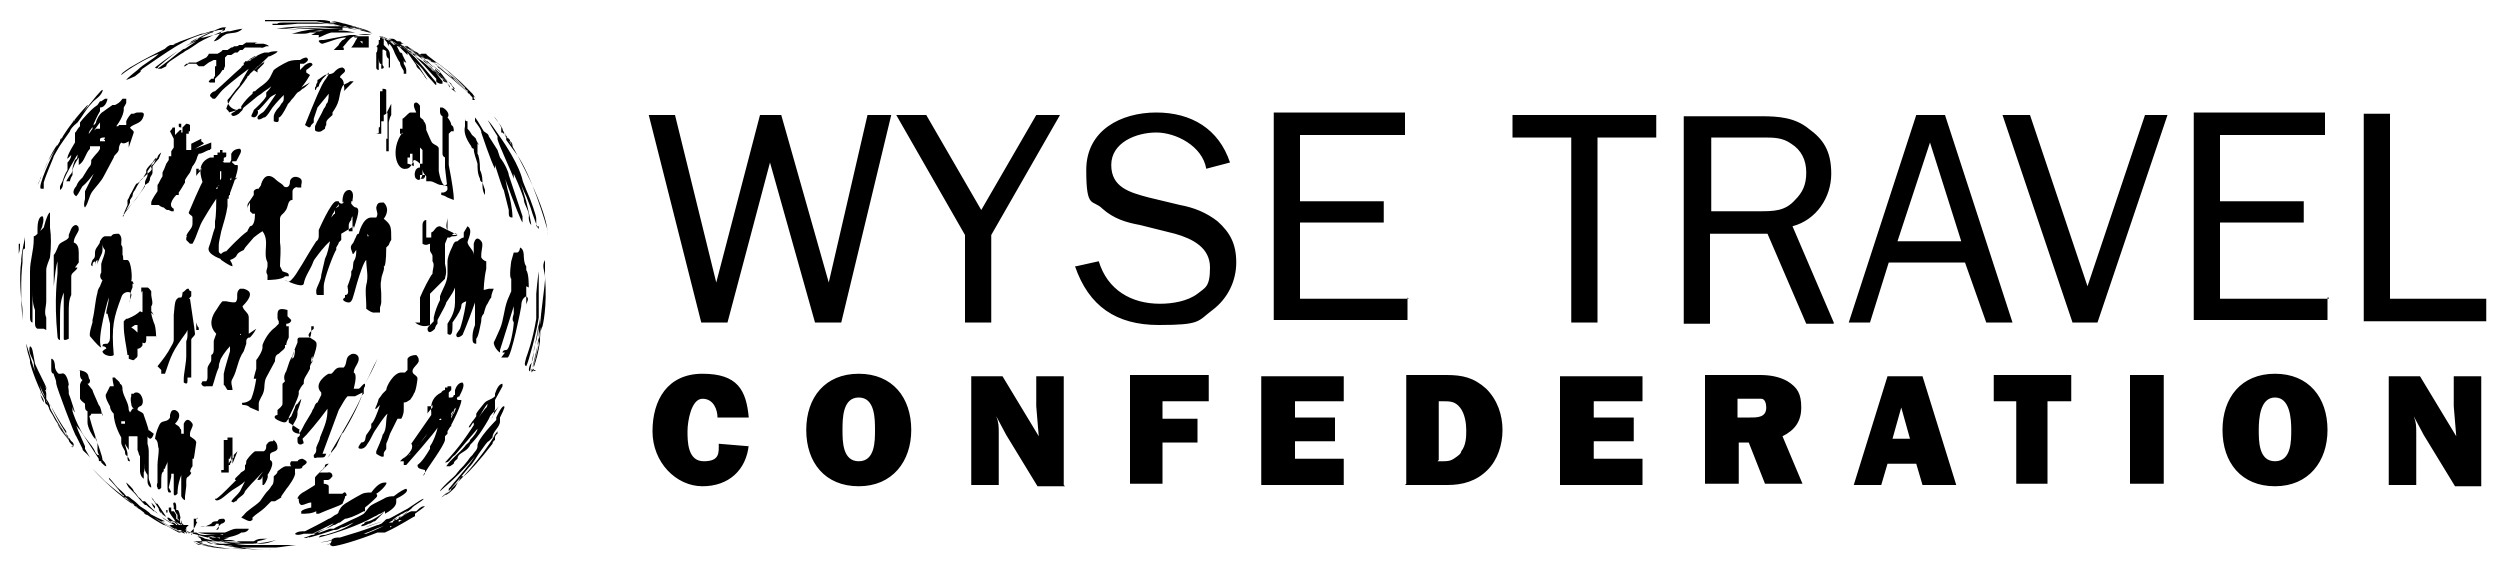 <?xml version="1.0" encoding="utf-8"?>
<svg xmlns="http://www.w3.org/2000/svg" id="Calque_1" version="1.1" viewBox="0 0 200 45.2">
  
  <g id="Calque_11" data-name="Calque_1">
    <path d="M59.9,35.6c-.2,2-1.6,3.3-3.7,3.3s-4-1.9-4-4.4,1.2-4.6,4-4.6,3.5,1.3,3.7,3.5h-2.5c0-.6-.3-1.5-1.2-1.5s-1.2,1.8-1.2,2.6,0,2.4,1.3,2.4,1.2-.7,1.2-1.4l2.4.2h0ZM72.9,34.4c0-2.6-1.5-4.5-4.2-4.5s-4.2,1.9-4.2,4.5,1.5,4.5,4.2,4.5,4.2-2,4.2-4.5ZM67.4,34.4c0-.9,0-2.6,1.3-2.6s1.3,1.7,1.3,2.6,0,2.5-1.3,2.5-1.3-1.6-1.3-2.5ZM85.1,38.8v-8.7h-2.2v2.4l.2,2.4h0l-2.9-4.8h-2.5v8.7h2.2v-4.1c0-.6,0-.9-.2-1.4h0c0,0,.8,1.5.8,1.5l2.5,4.1h2.2,0ZM95.8,35.5v-2h-2.8v-1.4h3.7v-2.1h-6.3v8.7h2.6v-3.3h2.8ZM107.5,36.7h-3.9v-1.4h3.2v-1.9h-3.2v-1.3h3.9v-2h-6.6v8.7h6.6v-2.1ZM112.4,38.8h3.4c1.2,0,2.3-.3,3.2-1.2.8-.8,1.2-2,1.2-3.2s-.4-2.4-1.3-3.3c-1-.9-1.9-1.1-3.2-1.1h-3.2v8.7h0ZM115.1,36.8v-4.7h.3c.6,0,1,0,1.4.5s.5,1.3.5,1.8,0,1.2-.4,1.7c0,.2-.3.4-.6.6-.3.2-.6.2-.9.2h-.4,0ZM131.4,36.7h-3.9v-1.4h3.2v-1.9h-3.2v-1.3h3.9v-2h-6.6v8.7h6.6v-2.1ZM139,35.4h.9l1.3,3.3h3l-1.6-3.8c1-.5,1.5-1.2,1.5-2.3s-.3-1.6-1.1-2.1c-.7-.4-1.5-.5-2.2-.5h-4.4v8.7h2.7v-3.4h0ZM139,31.9h1.9c.3,0,.4.4.4.7,0,.8-.7.8-1.3.8h-1v-1.6h0ZM153.8,38.8h2.7l-2.7-8.7h-2.8l-2.7,8.7h2.2l.5-1.7h2.3l.5,1.7ZM151.4,35.1l.7-2.5.7,2.5h-1.4ZM163.9,32.1h1.8v-2.1h-6.2v2.1h1.8v6.6h2.5v-6.6h0ZM173.1,30h-2.7v8.7h2.7v-8.7ZM186.2,34.4c0-2.6-1.5-4.5-4.2-4.5s-4.2,1.9-4.2,4.5,1.5,4.5,4.2,4.5,4.2-2,4.2-4.5ZM180.7,34.4c0-.9.1-2.6,1.3-2.6s1.3,1.7,1.3,2.6,0,2.5-1.3,2.5-1.3-1.6-1.3-2.5ZM198.5,38.8v-8.7h-2.2v2.4l.2,2.4h0l-2.9-4.8h-2.5v8.7h2.2v-4.1c0-.6,0-.9-.2-1.4h0c0,0,.8,1.5.8,1.5l2.5,4.1h2.2-.1ZM71.2,9.2h-1.8l-3.1,13.4h0l-3.8-13.4h-1.7l-3.5,13.4h0l-3.3-13.4h-2.1l4.2,16.6h2.1l3.4-12.8,3.6,12.8h2.1l4-16.6h0ZM84.8,9.2h-1.9l-4.4,7.6-4.4-7.6h-2.4l5.5,9.6v7h2.1v-7s5.5-9.6,5.5-9.6ZM86,21.3c1.1,3.2,3.3,4.7,6.7,4.7s3.1-.3,4.3-1.2c1.2-.9,1.9-2.3,1.9-3.8s-.5-2.4-1.5-3.3c-.9-.7-1.9-1.1-3-1.3l-2.5-.6c-1.5-.4-3-.8-3-2.6s2-2.6,3.6-2.6,3.7,1.1,4,2.9l1.9-.5c-.9-2.7-3.1-4-5.9-4s-5.6,1.4-5.6,4.6.5,2.3,1.3,3.1c.9.8,1.9,1.1,3,1.3l2.8.7c1.4.4,2.8,1.1,2.8,2.7s-.4,1.6-1,2.1c-.8.6-2,.8-3,.8-2.3,0-4.2-1.1-4.9-3.4l-1.8.4h-.1ZM112.7,23.9h-8.7v-6.1h6.7v-1.7h-6.7v-5.3h8.4v-1.8h-10.5v16.6h10.7v-1.8h0ZM127.8,11h4.7v-1.8h-11.5v1.8h4.7v14.8h2.1s0-14.8,0-14.8ZM146.7,25.8l-3.3-7.7c1.9-.5,3.1-2.3,3.1-4.2s-.7-2.8-1.8-3.6c-1.1-.9-2.4-1-3.8-1h-6.2v16.6h2.1v-7.2h4.6l3.1,7.2h2.2,0ZM136.9,16.9v-5.9h4.1c.9,0,1.6,0,2.3.5.8.5,1.2,1.3,1.2,2.3s-.3,1.6-.9,2.2c-.8.9-1.7.9-2.9.9h-3.9,0ZM155.7,9.2h-2.4l-5.4,16.6h1.7l1.5-4.8h6.1l1.7,4.8h2.1l-5.4-16.6h0ZM156.9,19.3h-5.1l2.6-7.9,2.5,7.9ZM173.4,9.2h-1.8l-4.6,13.7-4.6-13.7h-2.2l5.6,16.6h2s5.6-16.6,5.6-16.6ZM186.3,23.9h-8.7v-6.1h6.7v-1.7h-6.7v-5.3h8.4v-1.8h-10.5v16.6h10.7v-1.8h.1ZM198.9,23.9h-7.7v-14.8h-2.1v16.6h9.8v-1.8h0ZM15.8,42.9c.3,0,.6.2.8.3h0c-.3,0-.5-.2-.8-.2h-.4c.1,0,.3,0,.5,0v-.2ZM3.5,32.1c0-.2-.2-.4-.3-.6v-.2s0,.4.3.9h0ZM14.5,42.4h.2-.2ZM14.1,42.3c-.3,0-.4-.2-.6-.3.5.2,1,.4,1.5.6-.2,0-.3,0-.5-.2h0c-.1,0-.2,0-.3,0h0ZM14.9,42.6c-.4-.2-.7-.3-.9-.4-.1,0-.3,0-.4-.2h0s.2,0,.3,0h.4c.2,0,.4,0,.5.2q0,.2,0,0v.2ZM15.8,42.9h.1-.2.2-.1ZM15.8,42.9h.2-.4.3-.1ZM15.7,42.9h.5-.5ZM15.3,42.7h.2-.2ZM15.3,42.7h.1s0,0,0,0h-.1ZM31.9,3.8h0c0-.1,0,0,0,0ZM34.9,6.8h0s0-.1,0-.2c-.6-.7-.9-1.1-1-1.2l-.6-.7h0s-.7-.8-2.1-1.5c-.1,0-.3-.2-.7-.3.4.2.7.3.7.3h0c.2.2.5.4.8.6l.6.6v-.2c.2.3.5.7.7,1h0c0,.2.2.3.3.4l.3.4c.1.2.2.3.3.4,0,0-.2-.3-.7-1.1-.8-1.2,0,0,0,0l-.6-.7c.2.3.5.5.7.7.3.3.5.7.8,1,.3.3.4.5.5.5,0,0,0,0,0,0h0ZM31.9,41.6s.2,0,.3,0h0s-.2,0-.3.2h0ZM32.3,41.5h-.2s0,0,0,0h.2ZM32,41.4l.9-.7h0c.2-.3.9-.6,1-.8h0s-.1,0-.4.2c-.3.2-.6.4-.9.6h0s-.4.2-1.1.6c-.7.4-1.5.6-2.3.9h0c.6-.3,1.3-.4,1.9-.7-.3,0-.3.2-.4.2.2,0,.3-.2.5-.2-.2,0-.5.2-.7.4.2,0,.3-.2.4-.2,0,0-2.1,1.1-5.3,1.7h0c.1,0,.8-.1,2-.4,0,0-.5.2-1.5.6-1.5.6,0,0,0,0h0c3.3-.9,4-1.2,5.9-2.3-.1,0-.3.2-.4.3,0,0,0,0,.3,0h0ZM27.6,3.8h-.2c.3-.3.5-.7.9-.9.6-.2,1.1-.2,1.4-.1h.2-2,.3c0,0-.1,0-.2,0h0l-2.1.4h0c-.3,0-.4,0-.4.1h0s.1.2.3.2h0c.7-.2,1.3-.5,1.9-.5,0,0-.2.2-.3.2,0,0-.3.3-.3.4h0l-.4.4h.8v-.2ZM27.4,2.3h-.1.1ZM27.6,2.3h0ZM27.6,2.3h0ZM27.7,2.3h-.2.2ZM27.8,2.4h.3-.3ZM28,2.3h.2-.2ZM28,2.3h0ZM28.1,2.3h0ZM25.5,3c.3-.1.6-.3,1-.4h2.8-.9c-.9-.2-1.4-.2-1.9-.1h-1.2c-.5,0-1,0-1.6.2h-.2.5c1.3-.3,2-.3,2.8-.3h.2-.9.3-.4q0,0,0,0h0s-.6.1-1.1.4h0s0,0,0,0h.6v.2ZM26.6,1.8h-.3c.5,0,.9.2,1,.2h0c-.3,0-.5,0-.6-.1h-.2.1ZM26.4,1.8h.3c.3,0,.5,0,.7.1h.2c-.3,0-.7-.1-1.1-.2h-.1ZM21.2,1.6h4.4c.2,0,.4,0,.8.1h.2c.4,0,1.4.3,2.7.7h.5-.6c-.2,0-.4,0-.6-.2h-.8c-.5-.1-.9-.2-1.1-.3h-.1c-.4,0-.8-.1-1.3-.2h-4.4,3-3,.3ZM31.5,3.6h0l-.4-.4c-.1,0-.3-.2-.3-.2h-.3c.1,0,.2,0,.3.2h0c.1.1.2.2.2.3,0,0,.1.2.1.2h0v-.2s.2,0,.5.8c.2.4.3.6.4.7,0,.3.3.6.3.7h0v.2h.2c0,.1,0,0,0-.3h0s0-.2-.2-.5v-.3s0,.2.2.2l-.3-.6h0c0-.2-.2-.2-.2-.2h0l-.3-.6h-.2ZM30.6,3.3h0s0,0,0,0ZM30.3,2.9h0ZM30.8,3.1h-.1s-.1,0-.2-.1h-.1s0,0,0,0v.2s0,0,0,0h0s0,0,0,0h-.1v.3c0,.1-.3.2-.1.3,0,0,0,.4-.1.4v1.2h0c0,.2.2.2.2.2h0v-.2h0v-.2h0v-.6h0s0,.6.2.5h0v.4c.3,0,.2-.2.1-.3h0v-.3h0v-.2h0v-.2h0v-.2h0v-.3h0c0-.1.2,0,.3.1h0v.2s0,.3.2.4h0c0-.1,0,.2,0,.2h0v.5h.1v-.2h0v-.4h0v-.3h0c0-.4-.1-.5-.3-.7h0l-.2-.2v-.5ZM21.8,2h.8c.2,0,1.2-.1,1.2-.1h2c.2,0,.5,0,1,.1,1.1.3,1.8.4,1.9.4h.4c0,0,0,0,0,0,.3,0,.4.1.6.2-.6-.2-1.2-.4-1.5-.5h-.3.2c.3.1.3.2.5.2s.3,0,.6.2c0,0-.5-.2-.9-.3h-.6c-.9-.2-1.5-.3-2.3-.4h-3.4c-.3,0-.4,0-.4,0h3-2.8,2.8-1.5c-.6,0-.9,0-.9.1h3.5-3.9ZM27.5,2.2c.7,0,.8,0,1.4.2h0c.4,0,.7.2.9.3-.5-.2-.8-.2-1-.3-.4,0-.8-.2-1.2-.3h.5c.8.2,1,.2,1.7.5-.8-.3-1-.3-1.8-.5h-2.1c-1.3,0-2.6,0-3.8.2h.8c2.1-.3,3.5,0,4.6,0h-2.6c-.7,0-1,0-1.9.1h-.9.9c1.3-.2,2.1-.2,2.9-.1-.4,0-.8,0-1.8.2-.4.1-.7.2-.8.2h-.2.9c.3,0,.6,0,.8-.1h2.1c.2-.3.4-.2.5-.2v-.2ZM1.6,19.5c0,.3,0,.5-.1.8v-.8h0c0,0,.1,0,.1,0ZM1.8,20h0c0,0,0,.1,0,.2h0v-.8h0v.4h0c0,0,0,.2,0,.2ZM2,19.9v-1h0v-.4h0v-.3h0v-.2h0v-.2h0v-.3h0v-.2h0v-.2h0v-.2h0v-.3h0v.2h0v.2h0v.4h0v.2h0v.3c0,.2,0,0,0,0h0v.3h0v.7c0,.3-.2.8-.3,1.8v.2c-.2,1.3,0,2.9.1,4.7v-.2.3c0,0,0,0,0,0v-.9c0-.3-.1-.7-.1-.9v-1.3h0c0-.7.1-1.6.1-1.6h0v-.4c0-.6.1-.7.1-.7h0ZM33.6,18.5h-.2.2ZM35.6,18.4h0,.2,0c-.2-.3,0-.7,0-1h0v.5c0,.3,0,.5,0,.5,0,0,0,0-.6-.3h0c-.4,0-.4.4-.7.5h0,0v.2h0v.2h-.4c0-.6,0-1,0-1.1,0-.1,0-.2,0-.3,0,0,0,0,0,0h0c-.2,0-.3.2-.3.4v1.5c.3.2.5,0,.6,0h0v.5c0,.2.2.3.2.5v.4c.2.3,0,.6,0,1-.2.2-.8,1.4-1,1.9v2c0,1.2,0,0,0,0h-.3s0,0,.2,0h-.3c.5.4,1,.3,1.2.2v-.2h0v-2.3l1.2-1.2c0-.2.2-.4,0-1.2,0-.9,0-1,0-1.6l.2-.5h.4-.2c.2-.2.4,0,.6-.2-.2,0-.3,0-.4,0-.1,0,.2-.3.4,0h0c0,0-1-.5-1-.5ZM11.3,5.7h-.1s.1-.1.2-.2h0c3.2-2.2,3.6-2.5,6.1-3.1q1.7-.4,0,0h0c.2,0,.4,0,.6-.2-.5-.1-.8.3-1.3.3,0,0,0,0,.1,0h.1c-.3,0-.6.2-.9.2-1.4.5-2.2.8-2.3.9.3-.1.4-.2.5-.2-.3.1-.4.2-.4.2h-.2c-.2,0-.4.2-.5.3h0c-2,1-2.1,1.1-2.8,1.5h0c-.6.4-.7.5-.7.6h0c.6-.5,2.1-1.4,3-1.7-.5.5-1.2.8-1.7,1.3h0s-.9.7-.9.8c0,0,.5-.2.7-.3l.5-.4ZM33.7,4.5h0c-.2-.2-.4-.3-.4-.3h0c.3.2.5.3.6.4h0ZM34.3,4.8h0s0,0,0,0h0s-.2,0-.2-.1c0,0-.2-.1-.3-.2,0,0-.4-.2-.7-.4h0c.5.2,1,.6,1.5.9l-.2-.2ZM31.5,3.3h0ZM38,8c0-.1-1.3-1.3-2.8-2.5h0s-.2-.1-.2-.2h0s0-.1-.2-.2h0c-.8-.5-1.6-1-2.4-1.3h-.3c-.3-.2-.6-.3-1-.4h0c.2,0,.5.2.7.3t0,0h.8c.3.3.4.4.5.4.3.2.5.3.9.6h.2c.2.1.3.2.5.3h.2c.9.6,1.6,1.3,2.3,2,0,0,0,.2.2.2h0c0,.2,0,.3.2.3h0c-.6-.7-1.6-1.6-2.9-2.5t0,0c.3.2.9.6,1.4,1.1h0s0,.1.2.2h0c.2.1.7.6,1.2,1.1h0c.1.2.2.3.3.4,0,.1,0,0,0,0v.2ZM32.8,4.2h.2c-.3-.1-.6-.3-.7-.4h0c0,0,.3.2.4.3h0ZM33.1,4.3h0c-.2-.2-.3-.2-.5-.3h0s.4.2.8.5l-.2-.2ZM36.5,7.4s-.2-.2-.2-.3h0c-.2-.4-.8-1-1.4-1.5,0,0,0,0-.2-.2-.2-.1-.3-.3-.5-.4h0c-.2-.2-.3-.2-.3-.3,0,0-.3-.2-.6-.4h0c-1-.7-1.8-1-2.2-1.2h-.2.5c.2,0,.3.2.4.2h.1s.2,0,.2.1h0c.4.2.6.4.8.5h0q.5.4.8.6h0c.3.3.4.4.5.4l.2.2h0l.2.2h0s0,0,.2.2h0c0,.2.2.3.3.4,0,.1.2.2.3.4,0,0,0,.3.4.3,0,0,0-.1-.2-.3-.2-.3,0,0,0,0h0l-.2-.3h0c-.2-.2-.2-.3-.4-.4h0l-.2-.2-.3-.3s.3.3.7.6v.2c.4.3.6.6.9.8h0c0,.1.2.3.3.4h0c-.2,0-.3,0-.3,0l.4.3ZM32.2,3.8h0c-.2-.1-.3-.2-.4-.3h0c-.2-.1-.4-.2-.6-.3h0c-.3-.1-.6-.3-.7-.3,0,0,.2,0,.4.2,0,0,.2,0,.3.1h.1s.2,0,.3.1c.2.1.5.3,1,.6h0s.3.2.6.5h0c0,0,.1.2.2.3h0c.3.3.4.4.5.5h0c.2.2.6.7,1,1.1h0v.2h0c0,0,0,.1.3.2h.2s0,0,0-.2h0c-.7-.9-1.2-1.4-1.5-1.6,0-.2-.9-.9-1.6-1.4h-.2v.3ZM3.7,31.3v.2s0-.3-.3-.6h0v.3h0s0,0,0,0h.3ZM3.8,31.2c-.3-.7-.7-1.4-1-2.1-.2-1.1-.2-1.3-.4-1.4-.2.5.2.9.3,1.3h0c0,1.1,1,2.9,1,3,.1.3.2.4.2.5,0,0,0,0,0,0h0c0,.3.2.5.3.7.3.6.7,1.1,1.1,1.6,0,0,.4.6.6.8,0,0,0-.2-.2-.3h0c-.4-.6-1.2-1.8-1.7-3,0,0,.1.3.2.4.2.4.8,1.4,1.1,1.8h0v.2c0,0,0,.2.2.3v.2h0c0,.2.4.5.4.5,0-.4-.4-.5-.6-.8-.8-1.2-1-1.5-1.3-2.2,0-.2-.2-.4-.3-.6h0q0-.3,0-.5h0c0-.5,0-.6-.2-.9l.3.5ZM32.9,4.1c-.3-.2-.5-.3-.8-.4s-.4-.2-.6-.3c-.3-.1-.7-.3-1.2-.5.3,0,.5.2.8.3h.2c.5.3.9.6,1.3.8h0c0,.1.3.2.4.3.3.2.4.3.4.3,0,0-.3-.2-.4-.3h.2c.2.2-.7-.4-1.5-.9h0c.1,0,.2.1.4.2,0,0,.2.2.4.2.5.3,1.9,1.3,3.5,3h0s0,0,0,0l-.2-.2-.5-.5c-.2-.2-.9-.9-1.9-1.7,0,0,.5.4.8.7,0,.1.3.2.4.4.6.5.8.8,1.4,1.4,0,0,0,0,0,.1,0,.1,0,0,0,0l-.2-.3h0l-.3-.3c-.3-.2-.5-.5-.8-.7,0,0-.2-.1-.2-.2-.2-.1-.5-.5-1-.8-.8-.6-1.4-1-1.8-1.2v-.2l1,.8ZM33.2,4.2s.4.2.6.4c0,0-.2,0-.3-.2,0,0-.3-.2-.4-.3h.1ZM33.7,4.5h0c-.2-.1-.3-.2-.6-.4h0s.2,0,.4.2h0l.2.2ZM33.5,4.4s-.2,0-.3-.2c-.2,0-.4-.2-.5-.3h0c-.2-.1-.3-.1-.3-.1h-1.1,1s0,0,.2.1,0,0,.2,0c.4.2,1,.6,1.5.9h.2c1.3,1,2.5,2,3.5,3.1,0,0,0,0,0-.2,0,0,.1.1.2.2,0,0-.1-.1-.3-.4h0l-.2-.2c-.3-.3-.4-.4-.6-.6-.3-.3-.7-.6-1-.9h0c-.5-.4-.9-.7-1.2-.9h0s0,0,0,0h0c-.5-.4-.7-.5-.7-.6h-.4ZM3.7,26.4v-1c-.2-.4,0-.9,0-1.3v-.6h0v-1.9c0-.3.2-.7.3-1q0-.2,0,0c.1-.9.1-1.7,0-2.4v-.2c0-.1,0-.2,0-.3,0,0,0,0,0,0v-.7c-.1,0-.3.4-.5,1.2,0,0-.2.2-.3.3v.3h0v-.2c0-.2.2-.4.2-.6.1-.3.1-.6,0-.7-.4,0-.4.9-.4,1h0v.4c-.1.1-.2.2-.3.2h0v.2h0c0,1-.3,1.7-.3,2.6v3.6h0v.6h0v-2.1h0v-.2h0v-.2h0v-.2h0v-.5c0,1.1,0,2,0,2.7,0,.3.1.4.2.4h0v-2.9,2.7q0,.3,0,.3v-.7h0c0-.3,0-1.3,0-1.9v-.2h0v-1,1.1h0c0,.6,0,1.1.2,1.6v.2h0v.8c0,.2,0,.4.2.5q.1,0,0,0h.5ZM19.3,26.8h-.1v-.5h0v.4h0c0,0,.1.1.1.1ZM19.9,26.9v-1.5c0-.4-.4-.5-.5-.9,1.1-1.1.4-1.3.1-1.4,0,0-.2,0-.3,0-.4.3-.1.7-.3,1,0,.2-.8,0-.8,0h-.3q-.2.2-.5.7c-.3.4-.7,1.2,0,1.9h0c-.1.3-.2.5-.2.6h0v.2h0v.2c0,.1,0,0,0,0h0v.2c0,.2,0,.4-.2.5v.4c0,.2-.3.4-.3.7v.7h0s0,.2-.1.3c0,0-.2,0-.3,0,0,0,0,0-.1.2,0,0,.1.3.4.2h.2c0,0,.2,0,.3,0h0c.2-.6.3-1.1.5-1.5,0,0,0-.3.1-.5,0-.2.5-.9.8-1.2v.4c-.2.7-.4,1.3-.5,1.8h0v.2h0v.5c0,.1,0,0,0,0h0v.2h0c.1,0,.2.3.3.4.2,0,.3,0,.4,0,0-.3-.2-.6,0-.9h0c.4-.7.4-1.5.9-2.2,0,0,0,0,.2-.6q.1-.3,0,0c-.2.5,0,0,0,0h0v-.2q0-.2.2-.3h.1s.3-.3.5-.7l-.6.4ZM35.7,33.3h0v-.2h0v-.3h0q0,0,0,0c0,0-.2.5-.2.6h.1ZM36.1,34.1h0v-.2h0c0,0,0-.2,0-.3,0,0,0-.2,0-.3l.3-.7h0c-.2.8-.5,1.3-.7,1.6h.2ZM37.3,31.2h0s0,0,0,0h0ZM36.8,31h0ZM33.8,38.1h0c.5-.8,1.7-2.4,1.8-2.9h0s0-.2,0-.3h0l.2-.2h0v-.2c0-.1,0,0,0,0h0c.4-.6,1.2-2.3,1.1-2.5,0,0,0,0-.2,0h0c-.2,0-.2-.2,0-.3h0c0,0,0,.1,0,.1h0c.3-.6.5-1,.3-1.2h0c-.3,0-.5.3-.6.6h0v.2h0v.2c0,.2,0,0,0,0h0s0,0,0,0h-.4c0,0,0,0,0,0h0q0,0,0,0h0c0,0,.3,0,.3,0,0,0,0,.2-.2.2h0v.2h0v.6c0,.2-.3.5-.8.8h0v.2c-.1,0-.2,0-.2,0h-.3c0,.2-.2.3-.3.5,0,0,0,0,0,.2-1.1,1.5-1.7,2.1-2,2.3,0,0-.2,0-.2.2h0v.2s0,0,0,.2h.2s2.4-2.7,2.5-3h0c0,.2-.3,1.1-.6,1.5h0s0,0,0,.2h0c-.3.5-.6,1-1,1.3h0c0,.3.2.3.6.4v.3ZM14.1,25.8h0v.2-.3h0ZM14.1,25.5h0ZM14.2,25.4h0ZM14.2,25.3h0ZM15.8,26.4h-.1v-.6h0s.1.4.2.4h0v.2h0ZM14.3,24.9h0v-.2h0v-.2h0v.4ZM14.1,24.7h0s0,0,0,0h0ZM14.1,24.6h0ZM15.3,30.5v-2h0v-.4h0v-.7h0v-.2c0-.2,0,0,0,0,0-.2.3-.3.3-.5s-.4-2.7-.4-2.8h-.1s0,0-.1,0h0c0,0,.1,0,.1,0h0s0,0,.2-.2h0v-.4c-.1,0-.2-.1-.2-.2h-.1c-.1,0-.2.2-.4.3h0c0,0,0,.3-.1.4h-.2c-.3.2-.3.3-.4,1.4v1.6h0v.2h0v.2c0,.2-.2.5-.2.5h0c-.3.6-.7,1.1-1.1,1.6h0s.2.2.3.3h0v.3h0c0,0,.2,0,.3,0h0c.5-1.5.6-1.8,1.7-3.3,0,0,0,0,.1-.2h0v.2h0c0,.3,0,.5-.1.7h0v.2h0v.3h0v-.5.8c0,.3,0,0,0,0v.2h0v.2c0,.5-.2,1.4-.2,1.8h0v.3h0c.3.2.3,0,.3-.2h0v-.2h.3ZM23.5,28.6s-.1,0-.2.2c0,0,.2-.5.2-.6h0s0-.2.1-.2h0q0-.2,0,0h0c0,.3-.1.6-.1.6h0ZM24.9,29.3h0v-.3s0,0,0,0h0v-.2s0-.2.1-.3v-.2.5s0,.2-.1.3v.3h0ZM23.1,33.9v-.3h0v-.2s.8-1.6.8-1.9v-.2c.1-.2.2-.4.4-.6h0c0-.2,0-.3.1-.5q.3-.5.4-.7h0v-.2c.7-1.8.6-1.9.3-2.1-.5-.3-.6-.4,0-.9h0v-.2h-.2v.2h0v.2h0c0,.1,0,.3-.1.5h-.7c-.2,0-.3,0-.3.2h0v.2h0c-.3.7-.4,1-.4,1.1h0c-.2.2-.3.6-.5,1.2h0c-.2.3-.2.6-.1.8l-.2.2h0s0,0,0,0v.8h0v.2h0v.2h0v.2h0v.2h0c0,.2-.3.4-.4.5v.4q0,.1,0,0h0c-.2,0-.4.2,0,.4.6.3.7.2.8,0h0l.3-.3h0l.3-.7h0s0-.2.2-.3l.3-.4c0,.2-.3,1-.3,1v.2c0,.4-.3.7-.4,1h0c-.2.6.6.6.6.6-.1-.2-.1-.3,0-.3l-.9-.6ZM22.9,27.6h0c0-.2.1-.4.2-.6h0v-.9h-.2v-.2h0c.3,0,.4-.2.4-.3l-.3-.3v-.5c-.7-.2-.8,0-.8.4s0,.3.1.5h0v.2l-.3.3c-.7.5-1,1.4-1,1.4h0v.2h0s0,0,0,0h0c0,.3-.4.9-.5,1h0v.7h0c-.1.4-.2.7-.2.8,0,.2,0,0,0,0h.2c-.1.6-.2,1.1-.4,1.6q-.1.3,0,0h0c0,0-.1.2-.5.3s-.3,0,0,0h-.2s-.1,0,0,.2c.2,0,.4,0,.6.2h0l.7.3h0v-.2h0v-.4c0-.3.3-.6.4-1s0-.7.2-1.1l.7-1.3c0-.2,0-.5.3-.6.3-.3.4-.3.5-.5h0c0,0,0-.2,0-.2ZM37.1,38.1c.4-.3,1.3-1.3,2.3-2.6,0,0,0-.2.2-.3h0v-.2h0s0-.2.2-.3v-.2c.5-.9.6-1.1,1-2-.4.9-.5,1.1-1,2-.3.4-.4.5-.4.5,0-.5.6-.8.6-1.3,0,0,0-.1,0-.3.4-.8.4-.9.3-.9-.2,0-.6.9-.6.9v.2c0,.2,0,0,0,0h0s-1.6,1.6-1.5,2.1h0c0,.3-.3.5-.4.7h0s0,0-.2.2c0,0-.2.3-.3.4-.3.4-.4.4-.7.8-.2.3-.5.5-.8.8h0c0,0-.2.2-.3.3q-.3.3-.3.4l.9-.8s.9-.8,1.9-2c-.6.9-1.2,1.5-1.5,1.9-.2.2-.4.5-.6.7v.2c-.4.3-.6.5-.6.5h0c0,0,.2-.1.4-.3h0c.3-.3.9-1,1.8-2.1.2-.2.3-.3.8-1.1.5-.7.7-1,.8-1,0,0,0,0,.5-.5,0,0-1.2,2.1-3.5,4.3h0c0,.2-.3.3-.5.5h0c.2,0,.5-.3.8-.6l.5-.9ZM39.3,33.5c.2-.2.2-.5.3-.8,0-.3,0-.6,0-.7.2-.4.4-.7.6-1.1v-.2c-.3,0-.5.5-.6.8v.2c-.3.3-.7.3-.9.6q-.5.6-.6.8h0v.2h0c0,0-.2.3-.3.4-.2.3-.3.4-.3.5h0c.2,0,.2-.3.4-.4v.2c.4-.5.7-1.2,1.1-1.7h0c0,.3-.2.4-.2.4,0,0-.2.3-.3.4-1.3,2-1.7,2.6-2.9,3.9h0c0,0,.2,0,.3-.1.2-.2.3-.4.5-.5h0c.6-.7,1.2-1.4,1.8-2.1,0,.2-.3.6-.6.9,0,.2-.3.3-.4.5-.5.6-1.1,1-1.5,1.6h.3l.3-.2h0c0-.2.2-.3.3-.4,0-.4.5-.5.8-.8,0,0,.2-.2.2-.3.4-.4.7-.8.9-1.1,0,0,.6-.9.7-1.2.2-.3.5-.5.7-.8h0l-.6,1ZM35.3,31.3h0ZM34.6,32.4v.2s-.4.4-.4.5h0v-.6h0s0,0,.2,0h0c0,0,.1,0,.1,0ZM35.7,33.3h0c0,0,0-.3,0-.4v-.2h0v.5c0,.2,0,0,0,0h0ZM36.1,33.2v-1h0c.2-.3.2-.4.2-.4,0,0-.3,0-.4,0h0v-.2h0v-.2h0c0,0,0-.2,0,0h0c0,0,0,0,.2-.2h0v-.3h0c0,0-.2,0-.3,0v-.2h0v-.2h0v.3h0s0,0,0,0v.2h0c0,0,0,0,0,0h0c0,0,0,0,0,0h0c0,.2,0,0,0,0h0c0,0,0,0,0,0h-.2s0,.2,0,.2-.2,0-.3.2c-.6.3-.9.8-.8,1.6v.2h0l-1.6,2.3c.1.1.1.3,0,.5q-.3.5-.7.7s0,0-.2.2c-.2.2,0,0,0,0h.3v.2h0c0,0,.2,0,.4-.4h0v-.3c.3-.2.5-.4.7-.7h0c.3-.3.5-.7.8-1h0c0,0,1-1.2,1-1.2h.3c0,0,0,0,0,0h.2v-.2h.2c.4-.5.6-.7.6-.7l-.2.5ZM17.6,14.5h.1v-.5h0q0,0,0,0c0,0,0,0,0,0v.4h0q0,.2,0,0h-.1ZM18.4,15.5h0v-.2h0v-.2h0v-.5c0,0,0-.3.1-.4v-.2h0v.4l-.2.7c0,0,0,.3-.1.5h.2ZM17.8,20.5c0-.2-.3-.2-.3-.4v-.5q0-.2.2-1.1c.2-.7.4-1.3.5-2h0v-.4h0v-.2h.1v-.2h0s.9-2.2.7-2.5h0s0,0-.2,0h0c-.2-.2-.3-.2-.2-.3h.3c.3-.6.5-.8.3-1h0c-.4,0-.6.2-.7.4h0v.3c0,0,0,0,0,.2h0s0,0-.1.2h-.4c0,0,0,0,0,0h-.1c0,0,.4.2.4.2,0,0,0,0-.2.2h0c0,.2.1.7.1.7,0,.2-.3.5-.8.8h0v.2h-.6c0,.2-.2.3-.3.5v.2c-.8,1.7-1.3,2.7-1.4,2.9s-.2.3-.2.3v.2h0s.2.2.3.3h.2c.2,0,0,0,0,0h0c.4-.7.5-1.4.9-2,.4-.7,1-1.6,1-1.6h0c0,.3,0,1.4-.1,1.8h0v.5c-.2.5-.3,1.1-.5,1.6-.2.6,1.2,1,1.2,1h0v-.2ZM16.1,13.4v.2s-.4.4-.4.5h0v-.6c0,0,0,0,0,0h.2v.2l.2-.3ZM17.6,14.5h0v-.8h.1v.5c0,.2,0,0,0,0h0c0,.2-.1.2-.2.2h.1ZM18.2,14.5v-1h-.1c.3-.2.3-.3.2-.4-.3,0-.4-.1-.5-.2h.1v-.2h0c0-.2.1,0,.2-.2h0v-.3h-.3c0,0,0,0,0,0h0v-.2h-.2v.2c0,0,0,0-.1,0h-.1v.2h-.2.1c.1,0,0,0,0,0h.1c0,0-.1,0-.1,0h-.2v.2c-.1,0-.2,0-.3,0q-1,.4-.7,1.6c.2.8.3.9.2.2,0-1,0,0,0,0-.2.2-1.2,2.6-1.2,2.6,0,.2.3.2.3.4v.5c0,.4-.4.6-.5,1h.1c.2,0,.3,0,.3,0v.3h.1c.1,0,.2-.2.2-.5h0v-.4c0-.1.1-.4.4-.9h0l.6-1.2h0c0-.3.9-1.4.9-1.4h.6c0,0,.2,0,.2,0,.5-.4.7-.6.7-.6l-.8.3ZM40.4,11.2h0ZM40.1,10.6h0v-.2h0v-.2h0c-.2-.4-.4-.7-.6-.9.2.3.5.6.7,1q.1.3,0,0h0c0,.2.3.5.4.7h0c0,.2.2.3.3.5h0c0,.2.2.3.2.4-.3-.5-.5-.8-.6-1,0-.2-.2-.3-.2-.3h0s0,.1.2.4v.2c.3.4.8,1.1.8,1.1h0c1.2,1.6,2.4,5.7,2.5,6.1h0v.4h0s.3-1.5-2.8-7.1h0c0-.1,0-.3-.2-.4h0c0,.2,0,.1,0-.1h0l-.6-.6ZM22.4,43.9h0ZM23.5,44h.7-.2,1c-.4,0-.8,0-1.2,0h-2,1.5-.7c-.1,0-.5,0-1.2,0,0,0,0,0,.2,0-1.1,0-3.1-.2-5.2-.8h0c2.5.8,4,.8,6.1.8h.6-.2c.2,0,.5,0,.5,0h0ZM36.3,10.5h0c0-.2,0-.4-.2-.5q-.1,0,0,0c0-.2-.2-.5-.3-.6h0s0,0,0,0h0c.2-.2,0-.6-.4-.8q-.2-.1,0,0h-.2s0,.1,0,.3c0,.1,0,.3.2.4h0v1.6h0v.2h0v1h0v.2q0,.2.2.3h0v.8h0c.1,1,.2,1.6.2,1.7h0q0,.2-.3.3h-.2v.2s.2,0,.5.2h0l.5.2h0v-.2h0c0-.2-.1-1.1-.4-2.6v-1.1h0v-1.2h0v-.2h0l.2-.2ZM27.5,7.3c.1-.2,0-.4,0-.6s-.1-.4-.3-.5c0-.2.3-.3.4-.5,0-.1,0-.2-.2-.3-.3,0-.5.2-.6.3h0c-.2.3-.6.2-.8.3-.2.1-.4.3-.6.4h0c0,.1,0,.3-.1.3h0c0,.1,0,.2-.1.3v.2s.1,0,.1-.1.2-.2.2-.2v.2c0-.2,0-.4.2-.6,0-.1.2-.3.6-.7h0c0,.1,0,.2-.1.3,0,0-.1.2-.2.3-.3.4-.8,1.6-1.6,3.6-1.2,3,0,0,0,0,.3.2.4.3.5,0l.2-.2v-.3h0c.1-.3.2-.6.3-.9l.9-1.1c0,.5-.1.8-.2.8,0,.1-.1.3-.2.4-.2.5-.5.9-.7,1.4v.3c0,.1.3.2.5.1l.3-.2h0s0-.2.1-.3v-.2c0-.2.3-.4.5-.6v-.2c.2-.3.4-.6.5-1s.1-.7.3-1.1c.1-.2.4-.2.6-.4h.3l-.8.8ZM37.1,11v.6h0v-.5h0c0-.1,0,0,0,.1v-.2ZM38.2,11.8h0c0-.2-.3-.6-.3-.6h0v.2c0,.1,0,0,0,0h0c0,.1.2.4.2.4ZM38.3,11.6l-.2-.4c0-.2-.3-.3-.4-.5h0c0,0-.1-.2-.3-.4h0v-.2h0v-.2h0q0-.2,0-.2h0c-.1,0-.2,0-.2-.2h0s0,0,0,0h0c0,.2,0,.1,0,.1h0v.2h0c0,0,0,0,0,.1v.2h0c-.1.4,0,.9.5,1.6,0,.1.1.2.2.2,0,.4.2.8.3,1.2,0,.4,0,.8.2,1.2,0,.1,0,.2.2.3l.2.6v1h0c0,0,0,0,0,0v.3c0,0,0,0,0,0v-.9c-.2-.3-.2-.6-.2-.8h0c0-.4,0-.8-.2-1.2h0c0-.7-.1-1.2-.2-1.3-.1-.2,0,0,0,0h0v-.2h0v-.6h.1ZM29.5,18.9h-.1v-.2h0c0,0,.1.2.1.2ZM30.4,25.2h0v-.4h0v-.2c0,0,.1-.3.1-.4v-.7c0-.3-.1-.7,0-1.1h0c0-.4.3-.8.2-1.1h0c.1.1.2-.4.2-1.5h0s0,0,.2-.2h0c0,0,.1-.3.2-.4h0c0-1.1,0-1.2-.6-1.7h0c0,0,.6-.7,0-1.3-.4,0-.5,0-.6.4,0,.3.2.5,0,.8h-.1c0,0-.3,0-.3,0-.7,0-1,1.3-1,1.3h0c-.2,0-.2.3-.3.4,0,0-.1.3-.2.4h0c-.3.3,0,.6,0,.8h.1c.1-.2.2-.3.2-.3,0,.3,0,.6-.2.9-.1.3,0,.6-.2.8,0,.1,0,.2,0,.3h0c0,0-.1.4-.3.9,0,.2.2.7-.2.7,0,0,0,.1,0,.2-.4.2.1.4.3.4s.3-.3.3-.3c.2-.6.3-1.1.5-1.7h0s.4-1.3.6-1.4c0,.7.2,1.3,0,2-.1.5,0,1.1,0,1.6v.3c.5.4.7.3.7.3h.4ZM20.1,4.8s-.2.1-.3.1h-.2.2c0-.1.2-.1.2-.2.1,0,.3-.2.4-.2,0,0,.2,0,.3-.1l-.5.3h-.1ZM20.3,5.6h0s0,0,.2-.1c0,0,0-.2.2-.2l.2-.2s.2-.1.3-.2h0s-.1.1-.1.2l-.3.3-.2.2v.2l-.3-.2ZM18.3,9c.1,0-.1-.2-.2-.3.3-1,1.1-1.6,1.6-2.4h0s.1-.1.1-.2h0s.1,0,.2-.2h0s0,0,0,0h0c.8-.7,1.5-1.4,1.5-1.4h.1c.4-.2.6-.3.6-.4,0-.1,0,0,0,0h0c-.2,0-.5,0-.7.1h.1-.4s-.3,0-1.4.7h-.2c0,.1,0,.1-.1.1h0v.2s-.2.1-.2.2h0c-.7.6-1.4,1.3-2.1,1.9-.1,0-.3.1-.4.3,0,.2.2.2.2.3h.2c.2-.2.4-.5.6-.7s.9-.8,2.1-1.7h0s-.4.7-.7,1.2h0s0,.1-.1.2h0c-.3.3-.6.8-.9,1.1h0c0,.6.6.8.8.8l-.7.2ZM24.1,7s.3-.3.7-1h0s0,0-.3-.2h0v-.2h0c.3-.2.5-.4.5-.4,0,0,0-.4-.6,0l-.2.2h0l-.2.2h0v-.5h.3s.6-.3.2-.5c0,0-.2,0-.5.2h0c-.3,0-.6,0-.9.1,0,0-.7.3-1.2.7h0l-.3.6c-.3.5-.8.7-1.2,1.1q-.3.3,0,0c-.1,0-.2,0-.2.2q-.5.4-.9,1h0v.2h-.2c-.4.3-.5.3-.6.4,0,0,0,.4.6,0h0l.3-.3s0-.1.1-.2h0c.6-.5,1-.8,1.1-.9l.3-.2h0c.2-.2.6-.4.8-.6-.1.2-.3.4-.4.5h0v.3c-.2.4-.9,1-1,1.1h0c0,.1-.2.4-.2.5,0,0,.2.2.4,0,.1-.1.2-.3.1-.5h.1c.5-.5.8-.9.9-1,.1-.1.3-.2.5-.3-.6.9-1,1.5-1.1,1.5-.3.2-.4.3-.4.4,0,.1,0,.3.5,0,.1,0,.2,0,.7-.8.3-.4.9-1,.9-1v.3h0c0,.2-.1.3-.2.4,0,0-.1.2-.2.3-.3.3-.4.6-.4.7v.4s.4.2.4-.1v-.2q.2,0,.7-1c0-.1.2-.2.3-.4.3-.3.3-.4.5-.6.2-.1.3-.2.4-.3.1,0,.4-.3.6-.5l-.7.4ZM27.4,34.7s.9-1.4,1.5-2.9h0c0,0,0-.2.2-.3h0v-.3h0s0-.2.1-.3c0,0,0,0,0-.2h0c.5-.9.5-1.1,1-2h0c-.4.9-.5,1.1-1,2h0c-.2,0-.3.3-.5.4h-.4c.2-.8.2-1.2,0-1.3-.3,0,0,0,0,0,0-.4.4-.7.4-1.1s-.5-.5-.7-.3c-.4.2-.2.7-.5,1h0c0,0-.2,0-.3,0-.4,0-.5.4-.7.5h-.2c-.1,0-1.3.8-.6,1.5v.2l-.3.6h0s-.1,0-.2.2c0,0-.1.3-.2.4,0,.1-.2.4-.5.9-.2.3-.3.6-.5.9h0c0,.2,0,.3-.2.4v.3c0,.3.3.3.4.2.2,0,0-.3,0-.4,0,0,.1-.1.3-.3.3-.3,0,0,0,0,0,0,.9-1,1.7-2.1,0,.9-.2,1.3-.6,2.3,0,.2-.2.5-.3.8v.2c0,.2-.1.3-.2.4,0,.2,0,.3.3.2h.3c.2,0,.3,0,.4-.3h-.3l1.3-3.5c.3-.5.5-.9.7-1.1h.6l.6-.3c0,.2-.3,1-2.5,4.7h0c0,.2-.2.4-.3.5h0c.2-.3.5-.6.7-.9l.5-1.1ZM17.1,3.3c.2,0,.5-.2.7-.4.2-.1.3-.2.4-.2.1,0,0,0,0,0,.4-.1.8,0,1.2-.4h0s-.2,0-1,.2h-.2c-.9.3-1.6.4-1.9.5h-.1s-.2,0-.3.1h-.2q-.4.2-.5.3c.2,0,.3-.2.5-.2s0,0-.1,0c.7-.4,1.3-.7,1.8-.8.7-.2,0,0,0,0-.1,0-.3.1-.4.2-.1,0-.3.1-.5.2-1.3.6-2.7,1.5-4.1,2.6h0c.1.1.2.1.3-.1,0,0,.5-.4.6-.5h0c1-.8,1.4-1.1,2.4-1.5-.3.2-.6.4-.9.6-.2,0-.3.2-.5.3-1.1.9-1.7,1.3-1.7,1.3h.3l.4-.2h0c0-.2.2-.3.3-.4,0,0,.3-.2.9-.6,0,0,.2-.1.3-.2.4-.2.8-.5,1.1-.7.5-.3,1.2-.6,2.1-1v-.2l-.9,1.1ZM6.3,21.1v-.9c0-.4-.1-.7-.4-.8,0-.4.3-.7.4-1,0-.2,0-.3-.2-.4-.4,0-.5.6-.6.8v.2c-.2.3-.6.3-.8.6-.2.5-.3.7-.4.8v.2h0v.2h0v.2h0v.2h0v.2h0v.2h0v.2h0v.2h0v1.2h0v-.5.2c.1-1,.2-1.7.3-2,.1-.5,0,0,0,0v1c0,.2-.3,2,0,5h0c0,.2.1.3.2.3v-1.1h0c0-1.6,0-1.9.3-2.7v1.7c0,.7,0,1.3,0,2q0,.2.4,0v-.3h0v-1.9c0-.4,0-.9.2-1.3v-1.5c0-.3.4-.4.5-.7h-.2l.3-.4ZM27.6,39.7s.2,0,.1-.2-.2-.1-.3,0c-.2,0-.5,0-.7,0h-.4v-.6c0-.1-.2-.2-.4-.2v-.3h.3c.2,0,.3-.2.4-.3,0,0,0-.4-.4-.3h-.3s-.2,0-.3,0q0,0,0,0h0c0-.2.3-.2.3-.4h0s0,0,.1,0c.1,0,0,0,0,0l.3-.3h0c-.1,0-.2,0-.3.1h0c0,0,0,.2-.1.3h0c0,0-.6.5-.7.7v.6c0,0-.3.2-.8.5h0c-.6.3-.6.6-.6.6h.1c0,.2,0,.4.2.5.3,0,.5-.2.8-.2v.4c-.5.1-.7.2-.8.3v.2c.4,0,.8,0,1.2-.2h0v.2h.2c.9-.4,1.6-.6,1.9-.8l.2-.5ZM7.8,36.4s-.2-.2-.2-.3h0c-.3-.6-.8-1-1.1-1.6-.4-.7-.6-1.3-.7-1.6h0v-.4c0,0,0,.3.2.5,0,0-.4-1.3-.5-1.5h0v-.2h0c0-.2-.1-.4,0-.5h0c0-.2-.2-1.1-.6-.9h-.2c0,0-.2-.1-.3-.5,0-.6-.2-.7-.3-.7,0,0,0,.2,0,.6h0v.3h0c0,.2.1.3.2.3,0,.2.2.4.2.8h0c0,.2,1.5,4.2,1.6,4.2l.5,1h0c0,.2.2.2.6.7h0c-.3-.5-.4-.7-.4-.7v-.2c-.5-1.1-.7-1.6-.7-1.7h0s0,.1.3.4l1.5,2.3h0c0,.2,0,.2.2.2h0s0,0,0-.2l-.2-.3ZM22.5,39.7h0c.3-.4.4-.6.5-.7.1-.1,0,0,0,0h0s.7-.9.6-1.2v-.3h0s0,0,.2,0c.2,0,.4,0,.4-.2.5-.3.4-.4,0-.6,0,0-.3,0-.4.2-.1,0-.3,0-.5,0,0,0-.2.2,0,.4h-.4c-.1,0-.2,0-.7.4h0c0,.2-.2.3-.3.4h0c0,.4,0,.6-.2.8-.1.2-.3.4-.4.5,0,0-.3.4-.5.7h0c-.4.4-1,.7-1.3,1.1h0c-.1.1-.2.2-.2.2h0l.4.2h0c.4.2.4,0,.5,0h0v-.2h0c.3-.3.7-.5,1-.8h0l.5-.5h.3l.5-.3ZM8.2,33.3h0c-.1-.3-.1-.7-.3-.9-.3-.7-.5-1.1-.5-1.2l-.4-.5c.2,0,.2-.2.2-.3-.2-.2,0-.5-.5-.7-.3-.1-.4-.1-.3,0h0v.3h0c0,0,0,.3.2.4h0c-.1.1-.2.3-.2.4v1.1c.1.2.3.3.4.4h0c0,.4,0,.5.2.6h0v.2h0v.2h0v.2h0v.3c0,.4.4,1.1.6,1.3v-.2s0,.2.2.5h0v.2h0v.2h0v.2c0,.3.2.5.3.7h0v.3c.2.2.3.3.4.3h0c0-.2-.2-.4-.3-.5h0c0-.3-.3-1-.7-2.3-.6-1.9,0,0,0,0-.2-.6-.4-1.3-.5-1.9q0-.4,0,0c0,.6,0,0,0,0v.5h0v.2h0c.3,0,.3-.2.3-.2h.9ZM6.5,29.8h0ZM10,33.9h-.3v-.2h0c0,0,0,0,0,0h.3v.2h0ZM9.2,31.3h0v-.3h0v.2h0M11.9,34.5h0c0-.2-.4-1.3-.4-1.3,0-.2-.4-.3-.5-.4h0c0-.1,0-.2.2-.3.1,0,.3-.2.2-.6-.2-.7-.7-.5-.7-.4h-.2v.2c-.1.2,0,.6,0,.6h0c0,.2.1.3.2.4h-.1c0,0-.2.3-.2.3t0,0s0,0-.1-.2c0-.6-.4-1-.5-1.6,0-.2,0-.4-.2-.5h0c0-.2-.4-.4-.4-.5h-.2c0,.3.1.6.1.7h-.3c-.2.4-.3.6-.3.6-.2.2.3,1,.3,1h0c0,.2.1.4.3.6,0,.9.6,1.9.6,1.9h0v.4h0c0,.2.2.5.3.7h0c0,.2,0,.3.2.4h0c0,.3,0,.4.2.4.2,0,0,0,0,0,0,0,0-.1-.2-.4v-.2h0c0-.2-.2-.6-.2-.8.1.2.2.3.3.5v-1.1c0-.2,0,0,0,0h0c.2,0,.5,0,.7,0h0v1.1h0c.1.2.1.4.2.5h0v.6h0v.6h0s0,.4.3.6h0v-.5h0c.1-.2,0-.4.1-.7,0-.2,0-.2,0,0-.1.4,0,.6.2.9h0v.5h0c0,.3.2.5.3.5,0-.3-.2-.5-.2-.8v-2.1c0,0,0-.3-.1-.6v-.6c0,0,0,.1.2.2.2,0,.3-.4.3-.4l-.4-.3ZM7.1,10.7h0c0-.3.4-.5.4-.8.3-.7.5-1,.5-1v-.3c.5,0,.6-.7.6-.7h-.2l-.3.2h-.1l-.2.3h0q-.3.2-.5.4s-.7.7-.9,1v.3h0c-.3.3-.3.5-.4.5h0v.2h0v.2h0v.2h0v.2s-.7,1.1-.6,1.3c0,0,0,0,.3-.3,0,0,0,.3-.3.6h0v.2h0v.2h0v.2c-.2.3-.3.6-.4.9h0l-.2.4v.3h0c.3-.2.2-.5.3-.8.2-.5.7-1.4,1.5-2.7h0c.9-1.2,1.3-1.8,1.4-1.9,0-.1,0,0,0,.1s0,.2,0,.3c0,.2,0,0,0,.1h.2-.5l-.5.4ZM8.4,7.8h0ZM8.4,11.3h-.4v-.2h0c.1-.1.2-.1.4-.1h0s0,.1-.1.2h.1ZM9.6,8.8h0s0,0,0,0h.1c0-.1-.1,0-.1,0ZM10.3,11.8h0l.4-1.2c0-.2-.2-.2-.3-.4h0c.3-.3.8-.3,1-.7.3-.6-.1-.5-.3-.5s-.2,0-.4.1h-.2c-.3.3-.4.6-.4.6h0v.3h-.6c0,.1,0,.1-.2.1h0c.6-.8.6-1.3.6-1.3v-.2c.1-.2.2-.3.2-.4h0v-.3h-.3c-.2.3-.4.4-.6.5h-.2c-.3.2-.7.5-.7.5-.4.2-.6.8-.6.8h0c0,.2-.2.3-.3.4h0v.2c-.7.9-1.1,2-1.2,2h0c0,.3,0,.4-.2.5h0s-.2.5-.2.7h0c0,.3-.1.4-.2.5h0c-.2.3-.3.5-.3.5h.3c0,0,0-.2.2-.5v-.3h0c0-.3.3-.8.5-1.1v.6c.5-.3.5-.9.9-1.3h0v-.2h.8v.2s-.1.2-.2.3c-.2.2-.5.6-.5.6h0c0,.3,0,.4-.2.6h0c0,0-.2.3-.5.8-.5.7,0,0,0,0,0,0,0,0-.2.2h0c0,0-.2.2-.3.5h0s-.5.5,0,.8c.2-.2.3-.5.5-.8h0s.3-.2.9-1h0l-.7,1.4h0s0,.2,0,.3v.3h0c-.1.4-.1.6,0,.7.3-.4.3-.9.6-1.3.3-.4.7-.8.9-1.2l.8-1.5c0-.2.3-.3.4-.6,0-.3.1-.5.2-.6h0c.2.2.6-.1.6-.1v.5ZM15.5,36.7s.1-.5.2-1.3h0c0,0,0-.1-.1-.2h0s-.1-.1-.4-.3h0v-.2h0c0-.3.3-.6.2-.8,0,0-.4-.7-.7,0v.8h-.2c0-.3,0-.4-.1-.4,0-.2-.3-.3-.4-.4.4-.4.5-.9,0-1.1-.2,0-.3,0-.4.4h0c0,0,0,.1,0,.2h0c-.2.4-.6.2-.8.5,0,0-.3.5-.4,1.2.3.2.2.6.3.8,0,.5-.1.9-.1,1.3h0c0,.1,0,.2,0,.2v1h0v.2h0q-.1.3,0,.4c0,.2.2.2.3,0h0v-.4h0c0-.5,0-.8.2-.9v-.2h.1c0-.2.2-.4.2-.6v.6h0v1.3h0v.2q0,.3.1.4c.3,0,.2,0,0-.4h0c.1-.5.2-.8.2-.9v-.2h.2v1.6s0,.3.3,0h0c0-.2,0-.7.3-1.5v.2h0v.2h0v1.3c.1.2.2.3.3.3h0v-.3s0,0,.1-.8v-.3c0-.3,0-.4.2-.5.1-.1.2-.2.2-.3-.2,0,0-.4.1-.5v-.6ZM30.8,41.1c.9-.5.9-.8.9-1v-.2c1-.5.9-.7.8-.8-.1,0-.5.2-1,.6-.2,0-.5,0-.8.2-.8.4-1,.5-1.1.6-.2.2-.3.4-.5.6,0,0-.3.2-1,.5-.8.4-1.3.6-1.4.7,0,0-.2,0-.3,0l-.8.3h-.1c-.1,0-.2,0-.4.2h-.1s-.2,0-.3.2h0c.1,0,.8-.2,2-.6.2,0,.3,0,.6-.2.3,0,.7-.3,1-.4-.7.5-1.3.7-2.3,1h0c-.2,0-.4,0-.5.2-.3,0-.4,0-.4,0h.4c1.2-.3,3.1-.9,4.5-1.7.1,0,.3-.2.4-.2s.3-.2.4-.2c0,0-.7.6-1.3.8,0,0-.3,0-.4.2,0,0,.1,0,.2,0-.1,0-.4,0-.4.2q.2,0,.6-.2c.2,0,.3-.2.5-.2h0l.8-.8ZM21.1,38.8h0c.2-.2.4-.7.3-.8h0s.7-1,.2-1.2h0v-.4c0-.3.5-.2.6-.5,0-.2,0-.4-.2-.6-.3-.3,0,0-.2,0s-.3,0-.5.3c0,.2,0,.4-.2.5-.1,0-.2,0-.1,0h-.6c-.3.2-.7.7-.7.8h0q0,.3-.1.3v.3c0,.2-.3.2-.4.4-.2.2-.6.5-.3.5h0l-.4.4s-.1.1-.4.4c-.6.6-.8.7-.8.7h-.1s0,.3.5,0c.3-.2.6-.5.9-.7s.7-.4,1-.7h0l-.4.8h0c-.2.3-.5.5-.7.8h0s.2.2.3,0h.1c.2-.4.6-.4.7-.8h0s.3-.4,1-1.1c1-1.1,0,0,0,.2h0c.2,0,.3,0,.4-.3v.7ZM29.2,40.6c.4-.3.9-.8.9-.8.1-.1.1-.2,0-.3-.2,0,0,0,0,0h0s0,0,0,0c0,0,.2-.1.5-.4,0,0,.4-.4.3-.5-.3,0-.6,0-1.2.8-.3,0-.6,0-.9.2,0,0-.4.2-1.2.7-.3.2-.4.4-.5.6h0q0,.2-.3.3h0c-.3.2-.4.3-.5.3,0,0-.5.3-1.9,1h0c-.3,0-.6,0-.8.2.1.2.7,0,.7,0h.4s.2,0,.3,0h0s1.4-.7,1.6-.8c0,0,.2,0,.3-.2-.2.2-.8.7-2.5,1.3h-.1c.2.2.8-.3.8-.3.5-.3,1.1-.4,1.6-.7.2,0,.3-.2.5-.2h0s.1-.1.4-.3c.2,0,.8-.2,1.5-.6h.1ZM23.1,22c0-.2-.3-.2-.5-.3l-.2-.4c0-.6.1-1.3,0-1.9v-1.9c0-.3.3-.4.4-.6.2-.2.2-.5.3-.7.1-.2.2-.2.3-.2h0v-.2h0v-.5c0-.2.3-.4.4-.3.2,0,.2,0,.3,0h0v-.2c.1-.4,0-.5-.2-.6-.5-.2-.7.2-.7.3,0,.6-.4.5-.5.4-.1-.2-.4-.3-.6-.5,0,0-.8-.9-1.2.3h0c0,.2-.2.3-.2.4h-.1s-.2,0-.3.2v.3c0,0,0,0-.2.3-.2.3-.3.4-.3.5v.3c0-.2.1-.3.2-.5h0v.7h0l.2.2h.2c0,.5-.1,1-.4,1-.1.2-.2.3-.2.4h0c-.6.4-1.7,1.6-1.7,1.6h0s-.2,0-.4.2c0,0-.2.3,0,.5,0,0,.7.5.9.5h0c0-.2-.1-.3-.2-.5.3-.1.4-.2.5-.3.1-.3.4-.4.6-.5,0,0,.1-.2.2-.3l.6-.7s.5-.4.7-.5c.6.8,0,1.7.4,2.5h0v.3c0,.2-.2.4,0,.7v.4s1.2,0,1.4-.3h.3ZM42.8,23.7v.3h0v.2h0v.2h0v-1.4c0,0,0,.8,0,.8h0ZM43.2,24.8h0v-.2h0v-1.7h0v1.8h0ZM42.4,29.7s.7-3.6.7-3.8h0v-.4h0v-.4h0v-.2h0v-.2c0-1.3,0-2.6,0-2.8h0v-.2h0c0,0,0,0,0,0h0q0,0,0,0h0v-.2c0-.5,0-.9,0-1.1h0v.6h0v.2h0v.2h0v.3h0s0,0,0,0-.1.6-.2,1.8v.3h0v.2h0v.3h0v.8h0v.2s0,0,0,.2c-.3,1.8-.7,2.8-.8,3.1-.1.4-.2.6,0,.7h0c.2-.4.8-2.6,1-3.9h0s0,.9,0,1.8h0v.4c0,.1,0,0,0,0-.3,1.2-.3,1.3-.4,1.6h0v.7h0v-.4ZM31.9,41.6h-.3c0,0-.1,0-.2,0h0l.4-.3c.1,0,.3-.2.4-.2.3-.2.4-.2.4-.2,0,.2-.7.5-.7.5h0ZM31.2,42.1h.1s.2,0,.3,0c0,0,.2,0,.3-.2,0,0,.2,0,.3-.2.2,0,.4-.2.4-.2h0c-.4,0-1,.5-1.6.8h.2ZM26.6,43.7c.4,0,2.1-.5,3.6-1.1h0s.2,0,.3,0h0s.2,0,.2,0h.1c1.3-.6,2.3-1.3,2.4-1.3h0s0,0,0-.2c0-.2,0,0,0,0h0c.4-.3.7-.5.8-.6h0c-.2,0-.3,0-.7.4h-.4c-.5.2-.8.5-1.2.7h0c-.1,0-.2,0-.3.2h0s-.2,0-.2,0h-.2s0,0-.2,0c0,0-.2,0-.3.2h-.3c-1,.4-2,.7-3,1-.3,0-.5,0-.7.2h.6c1-.2,2.5-.7,3.8-1.2q.9-.3,0,0h0c-.1,0-.8.4-1.6.7h-.4c-.2,0-.9.3-1.6.4,0,0-.1,0-.2,0-.5,0-.5,0-.5,0l-.2.5ZM30.7,36.5h0c0,0,0-.1,0-.2h0c0-.2.2-.3.2-.4v-.4c.1-.2.2-.5.3-.8l.6-1.2h.3c0,0,.2-.3.2-.7v-.6c.3,0,.4-.2.5-.2.3-.4.3-.5.3-.5.2-.2.3-1.2.3-1.2,0-.3-.4-.3-.4-.6h0c0-.3.4-.5.5-.8,0-.2,0-.3-.2-.5-.3,0-.6.1-.7.3,0,.3,0,.6,0,.9,0,0,0,0-.2.2h-.3c-.6,0-1.2,1.1-1.2,1.4l-.3.3c0,0-.2.3-.3.4,0,0-.1.4-.3.8h.1l.3-.3c-.2.6-.5,1.4-.7,1.5v.3h0s-.1.2-.4.6c-.1.2,0,.6-.4.6-.3.4-.3.5,0,.5,0,0,.3,0,.5-.4.3-.4.4-.8.7-1.2h0s.7-1.1.9-1.2c-.2.6,0,1.2-.4,1.7,0,.2-.5,1.3-.5,1.3v.2c.3.2.5.3.6.2h0ZM43.6,24.2v.2h0v.2h0v-.3h0v-.2h0ZM42.7,29.7h0v-.3h0c.2-.6.4-1.3.5-2.1h0c0-.4,0-.8.2-1.2,0,0,.4-1.5.2-4,0-.7,0-1.2,0-1.3-.3.5,0,.9,0,1.4v.2h0c0,.3-.3,2.4-.4,3.6h0v-.5c-.2,1.2-.2,1.5-.4,2.1h0c-.2.5,0,1.1-.4,1.6-.2.5,0,.5,0,.5.2,0,.5-1.3.6-2h0c0-.5.3-1.6.3-1.6-.1.8-.4,2-.8,3.7l.2-.2h.2ZM41.8,17.6h0v-.3h0l-1.1-3.3h0c0-.2-.3-.9-.7-1.4l-.2-.6-.7-1.1c0-.2-.3-.3-.4-.4h0c-.4-.7-.6-1-.7-1.1h0v.3c.2.3.4.5.5.8,0,.2,0,.2,0,.1h0s.8,2.4,1.1,2.9h0v-.3c.4,1.2.6,1.9.7,2h0l.2.8.2.8c0,.5,0,.6.3.6,0-.1,0-.8-.3-1.9h0c-.2-.6-.2-1.1-.4-1.5.9,2.5,1.4,3.7,1.5,3.8,0,0,0,0,0,0v-.2ZM5.8,9.8h0q0,.1,0,.1h0s0-.3.2-.3h0l-.2.2ZM3.5,14.9h0v-.3h0c.2-.7.8-2,.8-2.1s0,0,0,0c0,0,.5-.9.6-1,0,0,.2-.3.7-1,0-.1.2-.4.6-.7.4-.5.7-1.1,1.1-1.5h0c.3-.4.7-.5.9-1,.1-.3-.2,0-1,1-1.2,1.5,0,0-.2.1h0c-.2.2-1.5,1.6-2.2,2.9h0c0-.1,0-.2.2-.3-.3.4-.6,1-1.1,1.8-.7,1.2,0,0,0,0-.3.5-.4,1-.7,1.5,0,.2-.2.5-.2.5h0s.5-1.1.8-1.8h0c.2-.5.7-1.4.8-1.4-.4.7-1.7,3.5-1.3,3.5h.2v-.2ZM2.9,30.9v.2s0,.2,0,.3v-.3h0v-.2ZM5.8,35.8h0c0,0,0-.2,0-.3h0c-1-1.3-1.8-2.8-1.8-2.9,0-.5-.6-.9-.7-1.4,0,0-.2-.6-.4-1.2-.3-.8-.5-1.6-.8-2.5,0,0,0,.4.3,1.3v.2h0c0,0,.2.9.9,2.4l.3.6c0,.2,0,.3.2.4h0c0,0,0-.2-.2-.4.4.8.7,1.4,1,1.9h0c.1.3.4.7.9,1.3.7.9.3.3.3.4-.3-.6-.8-1.1-1.2-1.7h0c-.4-.7-.8-1.4-.8-1.4.9,1.6,2,3.1,2.1,3.2,0,0,0,0-.2,0l.2.2ZM40.5,12.6h0c0,.2,0,0,0,0h0v-.2h0v-.2h0v.3ZM42.9,18h0v-.3h0v-.2h0c0-.3-.5-1.6-.5-1.6,0,0-.6-1.4-.6-1.5,0,0-.2-1.2-1.9-3.6-.4-.6-.7-1-.8-1.1-.2-.2,0,0,.2.4l.5.8v.2h0c0,.3,1.2,2.8,1.3,3.2h0v-.4c.5,1.1.7,1.7.8,2h0c0,.5.5,1,.4,1.5,0,.3.1.5.2.6q0-.2-.4-1.9h0c-.2-.6-.3-1.1-.5-1.5.2.4.3.7.5,1.1.1.3.3.7.5,1.4.3.8.4,1.2.5,1.2v-.2h-.2ZM27.9,18.5v.2h0v-.4h0v-.3c0,0,0-.2.2-.4,0,0,0-.2.1-.3h0v1.2h-.3ZM26.8,16.8h0v.3c-.1,0-.2.2-.3.3l-.2.2v.3h0s0,0,0,0h0v.2h0c0,0,0-.4.2-.7h0c0,0,.1-.3.2-.4l.2-.4s.2-.2.2-.3c0,.1,0,.2,0,.2l-.3.2ZM27.7,15.7h0s0,0,0,0h0ZM28.4,15.9h0c0,0,0,0,0,0ZM28.3,18.3c.5-1.5.4-1.6.2-1.7-.2,0-.3-.2-.4-.3h0v-.2h.1c0,0,0,0,0-.1.1-.5,0-.7-.2-.8h-.1s-.5,0-.5.9h0c0,.2.1,0,.1,0h0c0,.3-.4.2-.4,0h-.2c-.4,0-1.4,2.3-1.4,2.3h0c0,.2,0,0,0,0h0v.2h0v.3h0c0,0,0,.3-.2.4,0,0-.4.6-1.1,1.8-.5.8-.6,1-.9,1.3s-.3,0-.5,0q-.1,0,0,0s1.4.7,1.5.3h0c.1-.6.5-1.1.7-1.6h0c0,0,.1-.3.2-.4h0c.8-1.1,1.1-1.3,1.2-1.4h0c-.1.5-.2,1-.4,1.4l-.3,1.3c0,.4-.3.8-.4,1.2h0v.2h0c0,0,0,.2.1.2h0c.2,0,.4,0,.5,0,0,0,0-.3,0-.7,0-.6.9-2.9,1-2.9v-.2c0-.2,0,0,0,0h0c.1-.2.2-.3.2-.4,0,0,0,0,.2-.2h0v-.2h0c0-.2,0,0,0,0v-.3h0l1-.6ZM38.7,23.2s0-.8.2-1.7h0v-.2h0v-.2h0v-.2h0c0,0-.2,0-.4-.3v-.2h0c0-.4.2-.9,0-1.1,0,0-.4-.6-.6.2v.9h0c0-.4-.4-.6-.5-1,0-.2.5-1,0-1.3,0,0,0,0-.3.5h0v.4s-.2,0-.5.3c-.2,0-.3.1-.4.4-.3.6-.4,1-.4,1.2,0,.3,0,0,0,0v1c0,.7-.4,1.2-.6,1.8h0c0,0,0,.2,0,.3-.2.4-.4.9-.5,1.4h0v.3h0c-.4.4-.5.5-.5.6,0,0,0,.6.6,0h0s0-.2.2-.4v-.3h0c.5-.9.7-1.3.7-1.4l.2-.3h0c.2-.3.4-.6.5-.9v1h0v.2c0,.9-.5,1.5-.6,1.7h0v.2c0,.5,0,.5,0,.6.4.3.4-.3.4-.7v-.2c.5-.7.7-1.1.7-1.3s.1-.3.4-.4c-.2,1.3-.4,1.9-.5,2.2-.2.3-.3.4-.3.5,0,0,0,.4.5,0,0,0,.4-.9,1-2.6v.4h0v.2h0v.2h0v.6c0,0,0,.3,0,.4-.2.5-.2.8-.2,1,0,.3,0,.5.3.5v-.4c.2-.2.3-1,.4-1.4,0-.2,0-.4.2-.6.1-.4.2-.7.3-.8.1-.2.2-.4.3-.5,0-.3.2-.7.2-.7h-.4ZM33.9,14.3h-.3v-.3c0,0,.2,0,.4,0h0v.2h-.1ZM33.1,13v.3c0,0-.3-.2-.5-.2,0,0,0-.2,0-.6h0c0,0,0,.1,0,.1h.2v-.3h.2v.7ZM34.4,13.6c0-.5,0-.9-.2-1.2v-.2h0v1.3h.1ZM33.6,13.1h0c0-.9,0-1,0-1h0v-.3h0l.2.2v.2h0v.9h-.2,0ZM32.3,10.7h-.3v-.5c0,0,0,.1,0,.1h.2v.5h0ZM35.5,14.8h0c-.2-.2-.3-.6-.4-1.1v-.8h0v-1c0-.3-.5-.3-.6-.6h0c-.2-.4-.3-.7-.4-.9,0-.2,0-.5-.2-.7,0-.2-.3-.2-.3-.4v-.5h0v-.3c0-.1-.2-.3-.3-.3-.3,0-.2.4,0,.8h-.5c-.2.1-.4.4-.6.5v1.1h0c-1,1.3-.5,3.1.3,2.9.3,0,.5-.4.6-.7.2,0,.4.2.5.3h0v.3c-.5,0-.5.8-.3.9.3.3.5-.2.5-.4v-.4h0c0-.2,0,0,0,0,0,.3.2.5.3.6v.4h.3c.3,0,.6.3.9.3v.3c0-.1,0-.2,0-.3.3,0,.5.2.7,0h0v-.2l-.5.3ZM14.6,42.5h-.2c-1.3-.6-2.3-1.3-2.3-1.3-.2-.3-.6-.5-.9-.7-.2-.2-.4-.4-.7-.6,0,0-.2-.2-.3-.2h-.1c-.2-.3-.5-.5-.7-.7-.2-.2-.4-.5-.6-.7s0,0-.1,0h0s.3.3.8.9c.8.9,0,0,0,0,.2.4,2.1,1.9,2.3,2,0,0-.2,0-.3-.2.7.5,1.4.9,1.6,1h0c.2,0,.6.3,1.2.6h.2c-.7-.3-1.3-.6-1.4-.7h0c-.5-.3-.9-.6-1.1-.7,1.3.8,2.3,1.3,2.8,1.5h0l-.2-.3ZM14,41.4h0c0,0,0,.1.1.2h0v-.2ZM14.4,41.8h0v-.4h0c.1.3.2.5.2.6l-.2-.2ZM14,40.5h0ZM13.7,40.4h0ZM15,42.6c-.2,0-.2-.2-.5-.6h0v-.2c-.1-.7-.2-1-.3-1h0q-.1,0-.1,0h0c0-.4,0-.5-.1-.6h0c-.1,0-.2,0-.1.3h0v.2h0q0,0-.1,0h0c.1,0,.2,0,.2.2h0c0,0,.1.2.2.3h0v.3q0,0,0,0h0v.2h0c.3.4.5.6.6.6h0q0,0,0,0h0c-.4-.2-.5-.5-.6-.8h0c.1,0,.2.3.4.4h0c0,0,.2.2.3.3q0,0,0,0v.5ZM12.4,40.7h0s-.2-.2-.2-.3c0,0,0,0-.1-.2h0s.2.2.3.3h0s0,0,0,0h0v.2ZM12.9,41h0s0,0-.2-.3c-.2-.3,0,0,0,0h0c0,0,.2.3.3.4h-.1ZM14.8,42.5h-.2c-.4-.2-.6-.4-.8-.6h0c-.1-.1-.2-.2-.2-.2h0s0,0-.2-.2c0,0,0,0-.2-.3-.2-.3-.4-.6-.6-.9,0,0-.2,0-.2-.2,0,0-.2,0-.3-.4h0s0,0,0,0h0s0,0,0,0h0s0,0,0,0c0,0,0,0,0,0,0,0,0,0,0,0h0s0,.1.2.3c.2.3,0,0,0,0h0c.1.3.3.5.4.7h0c0,.3.4.5.5.6h0c.1,0,.2.2.3.3h0c0,0,.1,0,.2.2h.1s.2,0,.3.2c0,0,.2,0,.3,0h.2-.4c0,0-.1-.2-.4-.3h-.2c-.1,0-.2-.2-.2-.3.2,0,.3.2.5.3h0c.2,0,.4.2.6.3h.6l-.3.3ZM11.4,40.1s-.2-.3-.3-.3h0c-.2-.3-.3-.4-.4-.5,0,0,0,0,0,0h0c0-.2-.6-.7-.6-.7h0s0,.1.2.4c0,0,.2.2.3.3h0l.2.2c.4.5.7.8.8.9h0s0,0,.1,0h0c.2.2.4.3.6.5h.1c0,0,.1,0,.2.2h0s.3.2.5.4h0c.6.4,1,.6,1.2.6h0s.2,0,.3.2h.2-.2c-.2,0-.8-.4-1.6-.9-.7-.5-1.1-1-1.4-1.3h0s0,0,0,0h-.2ZM13.2,40.5h0ZM13.4,41h0q0,0-.1,0h0v-.2h.1ZM14,41.4h0v-.2h0s0,0,0,0h0v.2ZM14.1,41.4v-.2s-.1-.2-.2-.3h0c0,0-.1,0-.2,0h0v-.3h0c0,0-.1,0-.2,0,0,0,0,0,0,0h0s0,0,0,0h0s0,0,0,0h0s0,0,0,0h0s0,0,0,0h0v.2h0q0,.2.4.7h0s.4.7,1.3,1.1h-.1s-.1,0-.2-.2c-.1,0-.2-.2-.3-.3h0c0-.2-.2-.4-.2-.4h0c0,0-.3-.2-.3-.2ZM29.4,3.8h0ZM29.4,3.8h0ZM29.4,3.8h0ZM29.5,3.7h0ZM29,3.5h0l-.2-.2h.2v.2ZM29.5,3.3h0ZM29.6,3.1h0ZM29.3,3h0ZM29.7,3h0ZM29.7,3h0q0,0,0,0h0ZM29.5,3.7v-.4s0,0,0-.2h0v-.2h-.2s0,0,0,0h0c0,0-.2,0-.5,0h-.5s0,0,0,0h0s0,0,0,0h0c0,.1.1.1.1.1h.2c-.2.3-.3.6-.5.8h.3s0,0,0,0h1.1ZM12.3,27.6h.1v.2-.2ZM12.4,27.5h0v-.2h0v.2ZM12.4,27.4h0v-.2.2ZM12.5,27.1h0v-.2h0v.2ZM11.1,26.7h0c-.2-.2-.4-.4-.6-.5h0s0,0,0,0h0l.3-.2h.2v.5h0v.3h0v.2h0v-.3ZM12.2,25.5v-.2h0v.2ZM11.2,24.7h0ZM12.2,24.9h0v-.2h0v.2ZM11.1,24.5v.2-.4h0s0,0,0,0v.2h0ZM12.1,24v-.2h0v.2ZM12.2,24.3h0c0,0,0-.1,0-.1v-.4h0v-.2h0v.3h0v.4ZM12.5,27.2s0-1.1-.2-1.4h0c-.1-.3-.2-.6-.2-.8h0s0,0,.2.2c0,0-.1-.2-.2-.3h0v-.2c0-.1,0,0,0,0v-.2c.2-.2,0-.7,0-.9h0v-.3c0,0-.2-.3-.3-.3h-.5v.7h0c0-.3,0-.4.1-.4h0v.2h0v.2h0v.4h0v.2h0v.6h0c0,.1,0,.1-.2,0-.2.2-.5.4-1,.6h-.1c0,0-.2.2-.2.2h0v.3h0v.2h0v.2h0s0,0,0,0h0c0,0,0,0,0,0h0v.2h0c0,0,0-.1,0-.1h0c0,0,0,.1,0,.1h0v-.2h0v-.2h0v-.2h0c0,.9.2,1.6.3,2.4h.1v.3h0c.3.1.4.2.5,0h0s0,0,0,0h0v.2h0v-.2h0s.1,0,.2-.2h0v-.2h0v-.2s0,0,0,0h0v-.2h0c.2,0,.4-.2.4-.3h0v-.3h0c0,0,0,.1,0,.1h0c.3.2.3-.2.3-.3h0v-.2h.8ZM10,39.8h.1s-.3-.2-.5-.4h0s.2.2.3.2v.2ZM10,39.8c-.8-.6-1.6-1.3-1.6-1.3-.7-.7-1-1-1-1,0,0,1.5,1.7,3.3,2.9,0,0,.2.2.4.3h0c.2,0,.3.2.5.3.3.2.8.4,1.4.7h0c-.8-.4-1.5-.8-2.2-1.2,0,0,.2,0,.3.2.8.5,1.4.8,1.8,1h.3c-.9-.4-1.4-.7-1.9-1-.2,0-.4-.2-.5-.3h0c-.1,0-.2,0-.3-.2h0s-.2-.2-.6-.4h.1ZM17.8,42.8h-.2l.7-.2h-.3l-.2.2ZM17.7,43h.7c-.1,0-.5.2-.8.2v-.2ZM19.2,42.5h0ZM18.9,42.4h0ZM15.3,42.7c.4,0,.8.2,1.3.3h1.3c.7,0,1.3-.3,1.4-.4h.1c.3,0,.5-.2.5-.3h-1c-.3,0-.6.2-.9.3h-.5c-.2,0-.7,0-1.3,0h-.3q0,0,0,0h-.2.1c.8.2,1.5.2,1.8.2h-1.1c-.3,0-.5,0-.8-.2h-.2l-.2.2ZM15.3,41.9h0v-.2h0v.2h0ZM15.7,42.1h0q0,0,0,0c0,0,0,0,0,0h0ZM15.1,42.7h0l.2-.2h0l.2-.2h0c.2-.3.2-.5.3-.5h0c-.1,0-.2-.2,0-.4h0c0,0,0,0,0,.1h-.2s0,0-.1,0v.9h0v.2h0c0,0-.4,0-.4,0ZM19.9,43.8h3.5-1.3c.2,0,1.4-.2,1.6-.2h-3.8c-.2,0-.8,0-1.6-.2h-.2c-.4,0-.7,0-1.3-.3h0c0,0-.2-.2-.2-.2h-.1s-.2,0-.3,0h0c.1,0,.2,0,.4,0h.2c.4,0,.7.2,1.3.3h.3c.3,0,.7.2.9.2h-1c-.5,0-1-.2-1.5-.4h-.4s.2,0,.4,0h.2c.3,0,.7.3,1.2.4h.5c-.6,0-1.1-.2-2-.5h-.2c1,.3,1.7.5,2.2.6h-1.5c-.3,0-.5,0-.7-.2h0c.5.2.9.3,1.1.3h.5c.1,0,.4,0,.8.2h1.3-.3ZM16,43c.8.2,1.7.4,2.5.5h1.9c.8,0,.9,0,1.7-.3h0c-.8.2-.9.2-1.7.3h-.6c.7,0,.8,0,.8-.2h0c.5-.1.7-.2.8-.2,0,0,0,0-.3,0s-.5,0-.8.2h0c-.2,0-1.8,0-1.9,0h-1.9c-.2,0-.4,0-.7,0h-.5c.2,0,.4,0,.7.2.8.2,1.3.3,1.8.3-.8,0-1.3-.2-1.6-.2s-.4,0-.6-.2h-.3.2c1.5.5,2.4.5,3.5.5s.3,0,.3,0h.6s-1.8.2-4-.5h-.3.6l-.2-.4ZM17.3,42.4s.2,0,.2-.2v-.3h.2c.1,0,.5-.2.2-.4-.3,0-.4,0-.5.2h0c-.2,0-.4,0-.5.2-.1,0-.2.2-.4.2h.2c.2,0,.3-.2.5-.3h-.1c-.4.2-.7.4-1.1.3h1-1.1,1.1c.1,0,.2,0,.3-.2h.4l-.2.2-.2.3ZM11.6,14.8c-.4.8-1,1.4-1.5,2.1h0c0-.2.2-.4.3-.7v-.2l.2-.3h0c0-.2.1-.4.2-.5.1-.2.2-.4.4-.7,0-.1.3-.3.6-.6.5-.4.3-.4.3-.5,0,0,0-.1,0-.2.1-.2.3-.4.5-.6h0c0-.2.3-.4.3-.4l-.2.5h0c0,0-.2.2-.5.6h0v.5c0,.2-.2.3-.2.5h0c0,.2-.1.2-.1.3l-.3.2ZM15.6,11.9l.7-.4h0c0-.1-.2-.2-.2-.2v-.2l-.8.4h0v.2h0v.3h-.4v-.2h0v-.3h0v-.3h0v-.5c0-.1,0,0,0,0h.2v-.2h.1v-.2h0v-.3h0c-.1-.1-.3-.1-.3-.1h0c-.1.1-.2.2-.3.3h0v.2h0v.2h-.1v-.2h0v-.2h0v-.3h-.2v.2h0c0,.1.2.1.2.1v.2h-.1c-.3.3-.4.4-.4.4h0v-.6h-.2c0,.1-.2.3-.2.3l.3.6h0v.2h0v.3h0v.2l-.2.3v.2h0v.2h-.2v.3l-.2.3c-.1.3-.2.5-.3.7v.3c-.2.3-.3.6-.4.7h0v.5s-.5.7-.5.9h0v.2h.6v-.2h0v.2h0c.1.1.3.2.4.2h0c.1.1.2.2.3.2h.1c0,0,.2.1.2.1h.2v-.2h0c-.6-.3.2-1.1.2-1.1t0,0h.2v-.2l.2-.3.3-.5v-.2h0s.1-.2.4-.6l.2-.5c.1-.1.3-.4.4-.8h0c0,0,.1-.2.1-.2h0c.3,0,.5-.2.8-.3h.1c0-.1.1-.1.1-.1h0v-.2h0v-.3l-1.3.5ZM11.6,14.8v-.2c0-.2.2-.4.2-.6v-.3q0,0,0,0c.3-.5.5-.6.5-.6,0,0,.1,0,0,0h0s.2-.4.2-.5c0,0-.2.2-.3.4h0c-.2.2-.4.4-.5.6v.2l-.3.5c-.3.3-.4.4-.5.4-.2.3-.3.6-.5.9,0,0-.1.3-.2.4h0v.4s-.1.2-.3.7v.2h-.1c.2-.2.3-.5.5-.7l.6-.7h0c0,0,.2-.3.5-.7l.2-.3ZM29.7,7.2h0v-.2h0v.2h0ZM30.9,9.1h0v-.2h0v-.2h0v-.2h0v-.2h0v-.2h0v-.2h0v-.2h0v-.3h0v-.2h0c0-.1-.3-.1-.3-.1h0v.2h-.2v.3h0v.4h0v.3h0v.2h0v.2h0v.3h0v.2h0v.3h0v.3h0v.3h0c0,.1-.1.1-.1.1v.2h0v.2h0c0,.1-.3.1-.3.1h0s0,0,0,0h.5s0,0,0,0h0v-.2h0v-.2h0s0,0,0-.1h0v-.2h0v-.3h.2v-.5c.1,0,.3-.2.3-.2h0v.9h0v.3h0v.2h0v.4h0v.3h-.1v.3h0v.2h0v.2h0v.3h.2v-.3h0v-.2h0v-.3h0v-.2h0v-.9h0v-.4s0-.1.1-.4h0s0,0,0,0h0s0,0,.1-.2h0v-.2h0v-.3h0v-.4l-.4.8ZM17.5,35.1h0v-.2h0v.2ZM18.6,37.2h0v-.2h0v-.2h0v-.2h0v-.2h0v-.2h0v-.4h0v-.2h0v-.2h0v-.4h-.4v.2h0c0,0-.3,0-.3,0h0v.3h0v.2h0v.2h0v.3h0v.3h0v.2h0v.2h0v.3h0v.2h0v.2h-.2v.2h.6v-.3h0v-.2h0v-.2h0v-.2h0v-.2h.1c0,0,.1-.3.1-.3h0v.6c-.1,0-.1.2-.1.2h-.1v.2h0v.3h0v.2h0v.2h0v.2h0v-.2h0v-.2h0v-.3h0v-.2h0v-.3s0-.1.2-.3c.2-.3,0,0,0,0h0s0,0,.2-.2h0v-.2h0l.3-.3-.4,1ZM42.3,23c0-.3,0-1.1-.2-1.4h0v-.3h0c-.2-.2-.2-.9-.2-.9,0,0,0-.5-.3-.6h0c0,0,0,.3-.2.4h-.3l-.2.7s-.2,1.3,0,1.4v-.4h0v.2h0v.2h0v-.4.3-1.5c0,.4,0,.9,0,1.4h0v.2h0v.2h0v.2c0,.1,0,0,0,0v.6l-.3.7c-.3.8-.3,1.6-.6,2.3-.3.7-.5,1.1-.5,1.1,0,.3.3.7.5.8h0v-.2l1.1-3.5h0v.6c-.2.6,0,.6,0,.7,0,.4-.3,2.2-.6,2.2s-.3.2-.3.2h.2c0,0-.3.4-.3.4h.5c.3,0,1.1-4,1.1-4.1,0-.5.2-.7.4-.8.3.2,0,.5,0,.7v-1.3h0v-.2h0ZM10.5,22.5c.1-.3,0-1.6-.3-1.7h-.3c-.1,0,0-.3-.1-.4h0c0,0,0-.2,0-.4,0-.2,0-.3-.1-.4v-.2s.1-.5-.2-.7c-.3,0-.5,0-.6.2h-.5c-.2,0-.4.4-.4.4,0,.3-.4.5-.4.9s0,.4-.2.6c-.1.3-.2.4,0,.5,0-.2,0-.3.2-.4q.1,0,0,0h0v.2h0v.2h0c0-.2,0-.4.2-.5v.4c0-.4.4-.8.4-1.2v-.5q0,.3.2.5c0,.4-.2.7-.3,1.1h0v.2h0v.2h0v.3h0c-.2.3,0,.6.1.6l-.2.5q-.2.3-.2.5c-.2.7-.2,1.4-.4,2.2v.2c0,0-.3.9-.2,1.1.5.6.8.9.9.9h0c-.4-.7.6-4,.6-4h0c0,.5-.2.9-.2,1.3h.1l.2.8v.9c0,.4,0,.5-.2.7-.3,0-.4,0-.4.2,0,0,.3,0,.3.2,0,0-.1,0-.3.2,0,.3.7.5.9.3h0c-.2-2.3,0-3,.6-4.6.1-.4.5-.5.7-.4.3.2-.1.5,0,.8h0c0-.4,0-.8.2-1.2h0v-.3c0,0,0,0,.1,0h0c0,0-.1-.2-.1-.2ZM21.1,3.5h.1-1.4.6c0-.1.3-.1.3-.1h.8-1.8l-.3.2h-.3c0,.1-.2.1-.2.1h-.2c0,.1-.2.1-.2.1l-.3.2h-.4c0,.1-.4.3-.4.3h-.7c0,.1-.2.3-.2.3l-.4.2-.4.2h-.6c0,.1-.1.1-.1.1h-.1l-.2.2h-.1.2l.3-.2h.6l.2.2h.4l.4-.3.4-.2h.2v.3h0v.2h-.1v.2h0v.3h0v.3c-.1,0-.1.2-.1.2h-.2l-.2.2h0c0,.1.1.1.1.1h.6-.2v-.3l.2-.2.2-.2.2-.3h.1c0-.1.1-.3.1-.3h0v-.7h0l.2-.2h.3l.3-.2h.2l.2-.2h.2l.2-.2h1.4-.1c0,.1.4-.1.4-.1h.2c0-.1-.4-.2-.4-.2Z"/>
  </g>
</svg>